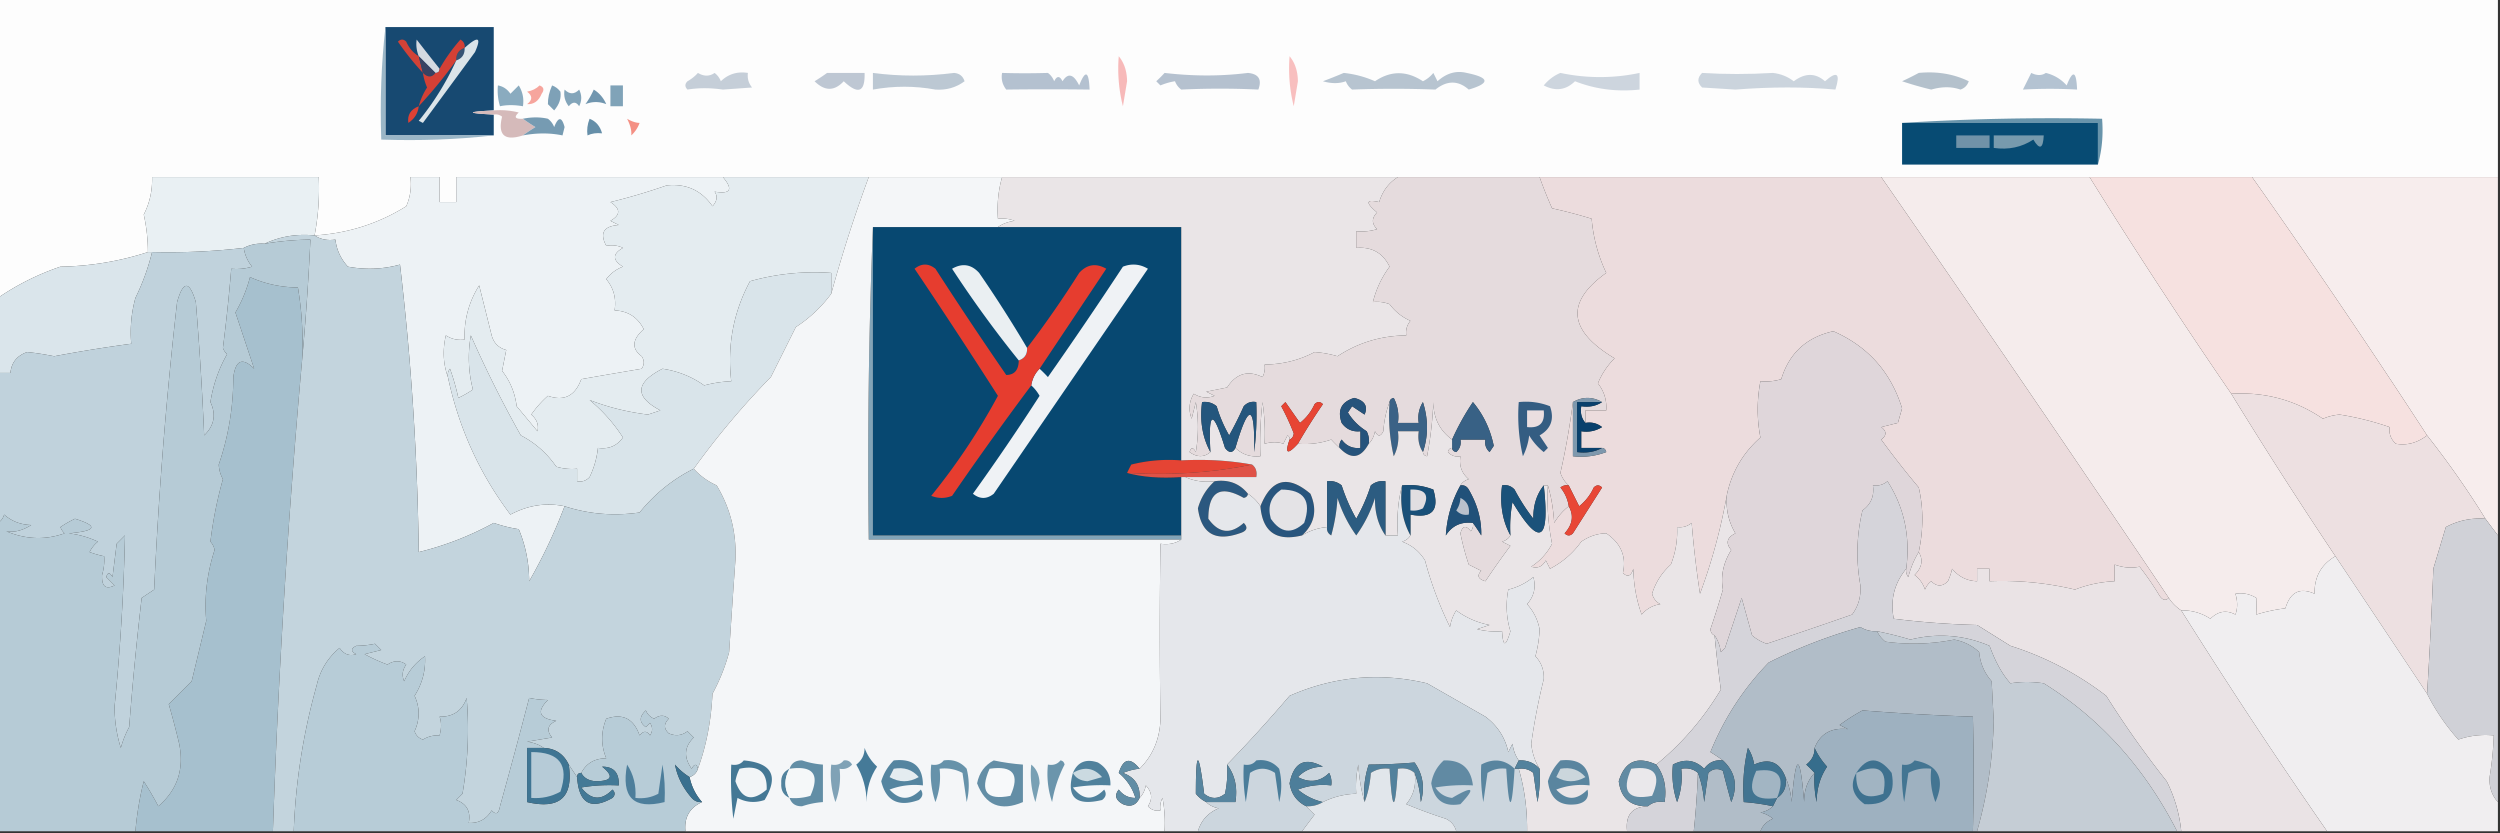 <svg xmlns="http://www.w3.org/2000/svg" width="600" height="200" style="shape-rendering:geometricPrecision;text-rendering:geometricPrecision;image-rendering:optimizeQuality;fill-rule:evenodd;clip-rule:evenodd"><rect width="100%" height="100%" fill="#333333" stroke="none"/><path style="opacity:1" fill="#fdfdfd" d="M-.5-.5h600v43h-490v6h-4v-6h-7a13.117 13.117 0 0 1-1 7c-6.703 4.178-14.036 6.512-22 7a59.571 59.571 0 0 0 1-14h-40c.09 3.225-.577 6.225-2 9a41.562 41.562 0 0 1 1 9 71.509 71.509 0 0 1-21 3.5c-5.407 1.847-10.407 4.347-15 7.5v-72z"/><path style="opacity:1" fill="#174971" d="M92.5 6.5h26v20c-6.667.333-6.667.667 0 1v5h-26v-26z"/><path style="opacity:1" fill="#d24237" d="m100.5 13.5 1 4a68.884 68.884 0 0 1-6-7.5c.667-.667 1.333-.667 2 0 .663 1.518 1.663 2.685 3 3.5z"/><path style="opacity:1" fill="#d4dae1" d="M105.5 16.5c0 .667-.333 1-1 1l-4-4c-.528-1.347-.695-2.68-.5-4a481.653 481.653 0 0 0 5.5 7z"/><path style="opacity:1" fill="#365374" d="M111.5 11.5c.073 1.527-.594 2.527-2 3-.073-1.527.594-2.527 2-3z"/><path style="opacity:1" fill="#f7b9b9" d="M268.5 13.5c1.294 1.548 1.961 3.548 2 6l-1 6a36.877 36.877 0 0 1-1-12z"/><path style="opacity:1" fill="#f8bfbf" d="M309.5 13.5c1.294 1.548 1.961 3.548 2 6l-1 6a36.877 36.877 0 0 1-1-12z"/><path style="opacity:1" fill="#384262" d="m100.5 13.5 4 4c-.848 1.125-1.848 1.125-3 0l-1-4z"/><path style="opacity:1" fill="#cdd5de" d="M374.5 17.5a45.626 45.626 0 0 0 19 0v4c-5.475.58-10.642-.086-15.5-2-2.179 2.137-4.679 2.47-7.5 1 1.124-1.36 2.458-2.36 4-3z"/><path style="opacity:1" fill="#bcc8d3" d="M209.5 17.5c6.39.85 12.89.85 19.5 0 1.28.113 2.113.78 2.5 2-2.035 1.513-4.369 2.18-7 2-4.969-.91-9.969-.91-15 0v-4z"/><path style="opacity:1" fill="#b4c3d2" d="M487.5 17.5c1.347.671 2.514.671 3.5 0 1.996.496 3.663 1.496 5 3 1.494-3.804 2.328-3.47 2.5 1a114.999 114.999 0 0 0-13 0l2-4z"/><path style="opacity:1" fill="#bec7d3" d="M198.5 17.5h9c.143 4.617-1.524 5.284-5 2-2.237 2.413-4.57 2.413-7 0a44.093 44.093 0 0 0 3-2z"/><path style="opacity:1" fill="#b5c1cf" d="M279.5 17.5c6.895.813 13.562.813 20 0 2.582.247 3.415 1.58 2.5 4-6.084-.3-12.251-.3-18.5 0a4.458 4.458 0 0 1-1.5-2c-1.117.165-2.284.498-3.5 1l-1-1a30.968 30.968 0 0 0 2-2z"/><path style="opacity:1" fill="#b7c4d0" d="M322.5 17.5a24.96 24.96 0 0 1 7.5 2c3.769-2.569 7.602-2.569 11.5 0a7.248 7.248 0 0 0 2.5-2l1 2c2.168-1.954 4.502-2.621 7-2 5.529 1.132 5.696 2.465.5 4-2.534-2.23-5.201-2.23-8 0a261.108 261.108 0 0 0-20 0 4.458 4.458 0 0 1-1.5-2c-1.626.597-3.459.597-5.5 0 1.791-.67 3.458-1.337 5-2z"/><path style="opacity:1" fill="#b4c1cc" d="M460.5 17.5c4.373-.421 8.373.246 12 2-.333 1-1 1.667-2 2-2.1-.739-4.433-.739-7 0a81.732 81.732 0 0 1-7-2 70.915 70.915 0 0 0 4-2z"/><path style="opacity:1" fill="#d44035" d="M111.5 11.5c-1.406.473-2.073 1.473-2 3a111.839 111.839 0 0 1-9 11 15.424 15.424 0 0 1 2-4.5 14.102 14.102 0 0 1-1-3.5c1.152 1.125 2.152 1.125 3 0 .667 0 1-.333 1-1a42.231 42.231 0 0 1 5-7c.798.457 1.131 1.124 1 2z"/><path style="opacity:1" fill="#c5ced8" d="M167.5 17.5c1.44.863 2.774.863 4 0a4.458 4.458 0 0 1 1.5 2c1.789-1.729 3.956-2.396 6.5-2-.17 1.322.163 2.489 1 3.5l-7 .5c-3.04-.435-5.873-.435-8.5 0-.667-.667-.667-1.333 0-2 .995-.566 1.828-1.233 2.5-2z"/><path style="opacity:1" fill="#b4c1d0" d="M240.5 17.5c3.611.11 7.278.11 11 0a4.458 4.458 0 0 1 1.5 2c.667-1.333 1.333-1.333 2 0 1.32-2.083 2.654-1.75 4 1 1.494-3.804 2.328-3.47 2.5 1a761.762 761.762 0 0 0-20 0c-.929-1.189-1.262-2.522-1-4z"/><path style="opacity:1" fill="#cbd4dd" d="M408.5 17.5c5.463.348 11.129.348 17 0 1.884.216 3.551.883 5 2 2.716-2.025 5.216-2.025 7.5 0 2.91-2.567 3.744-1.9 2.5 2-7.321-.675-15.321-.675-24 0l-8-.5c-1.184-1.145-1.184-2.312 0-3.5z"/><path style="opacity:1" fill="#f6a59d" d="M129.5 20.5c1.025.397 1.192 1.063.5 2-.72 1.755-1.887 2.588-3.5 2.5 1.333-1 1.333-2 0-3 1.237-.232 2.237-.732 3-1.5z"/><path style="opacity:1" fill="#dbe4e9" d="M109.5 14.5c1.406-.473 2.073-1.473 2-3 3.279-2.947 4.112-2.614 2.5 1a5764.772 5764.772 0 0 1-12.5 17l-1-.5a65.702 65.702 0 0 0 9-14.5z"/><path style="opacity:1" fill="#7196af" d="M142.5 21.5c1.337.815 2.337 1.982 3 3.5-1.667-.667-3.333-.667-5 0a18.476 18.476 0 0 0 2-3.5z"/><path style="opacity:1" fill="#8aabbf" d="M119.5 20.5c1.235.221 2.235.888 3 2l2-2c.952 1.545 1.285 3.212 1 5-2.041-.354-3.874-.354-5.5 0a12.93 12.93 0 0 1-.5-5z"/><path style="opacity:1" fill="#83a5ba" d="M135.5 21.5c1.188 1.184 2.355 1.184 3.5 0 .667 1.333.667 2.667 0 4-.741-1.14-1.575-1.14-2.5 0-.929-1.189-1.262-2.522-1-4z"/><path style="opacity:1" fill="#7ea1b7" d="M132.5 20.5c.789.283 1.456.783 2 1.5.241 1.563-.259 3.063-1.5 4.5l-1.5-1.5c-.03-1.43.303-2.93 1-4.5z"/><path style="opacity:1" fill="#80a3b8" d="M146.5 20.5h3v5h-3v-5z"/><path style="opacity:1" fill="#de4134" d="M100.5 25.5c-.185 1.696-1.019 3.03-2.5 4-.28-1.912.554-3.246 2.5-4z"/><path style="opacity:1" fill="#6894ab" d="M456.5 29.5a576.585 576.585 0 0 1 48-1c.315 3.871-.018 7.538-1 11v-10h-47z"/><path style="opacity:1" fill="#d5baba" d="M118.5 26.5a18.437 18.437 0 0 1 6 .5c-1.212 1.107-.879 1.607 1 1.5a44.093 44.093 0 0 0 3 2 44.093 44.093 0 0 0-3 2c-4.413 1.418-6.08-.082-5-4.5a2.427 2.427 0 0 0-2-.5c-6.667-.333-6.667-.667 0-1z"/><path style="opacity:1" fill="#668fa9" d="M141.5 28.5c1.526.605 2.526 1.771 3 3.5-1.325-.148-2.492.018-3.5.5-.195-1.32-.028-2.653.5-4z"/><path style="opacity:1" fill="#f49084" d="M150.5 28.5c1.106.65 2.106.983 3 1a7.292 7.292 0 0 1-2 3c.124-1.11-.209-2.444-1-4z"/><path style="opacity:1" fill="#074b73" d="M456.5 29.5h47v10h-47v-10z"/><path style="opacity:1" fill="#769bb2" d="M125.5 32.5a44.093 44.093 0 0 1 3-2 44.093 44.093 0 0 1-3-2c2.12-.43 4.12-.43 6 0a4.458 4.458 0 0 1 1.5 2c.998-2.528 1.831-2.528 2.5 0l-.5 2c-2.976-.624-6.143-.624-9.5 0z"/><path style="opacity:1" fill="#9ab6c7" d="M92.5 6.5v26h26c-8.818.993-17.818 1.327-27 1-.327-9.182.007-18.182 1-27z"/><path style="opacity:1" fill="#779aad" d="M478.5 32.5h12c-.151 3.218-.984 3.551-2.5 1-2.804 1.844-5.97 2.511-9.5 2v-3z"/><path style="opacity:1" fill="#7092a8" d="M469.5 32.5h8v3h-8v-3z"/><path style="opacity:1" fill="#e9f0f3" d="M75.5 56.5c-4.317-.417-8.317.25-12 2-1.791-.134-3.458.2-5 1a156.394 156.394 0 0 1-22 1h-1a41.562 41.562 0 0 0-1-9c1.423-2.775 2.09-5.775 2-9h40a59.571 59.571 0 0 1-1 14z"/><path style="opacity:1" fill="#e5dbdd" d="M335.5 42.5h34a104.467 104.467 0 0 0 3 7.5c3.234.711 6.401 1.545 9.5 2.5a37.651 37.651 0 0 0 3.5 13c-9.811 7.017-9.144 13.85 2 20.5a18.084 18.084 0 0 0-4 6c1.503 1.921 2.169 4.088 2 6.5h-5v3c-.934-1.068-1.268-2.401-1-4 1.915.284 3.581-.049 5-1-2.333-1.333-4.667-1.333-7 0a178.05 178.05 0 0 1-3 17c.442 1.239 1.109 2.239 2 3a2.428 2.428 0 0 0-2 .5 9.175 9.175 0 0 1 2 4.5c-1.385 1.074-2.551 2.407-3.5 4-.181-3.195-.681-6.195-1.5-9h-1c-1.72 2.158-2.553 4.825-2.5 8a48.493 48.493 0 0 1-4.5-7c-.825-.886-1.825-1.219-3-1-.589 4.471.077 8.471 2 12-.418.722-1.084 1.222-2 1.5l2 1a182.103 182.103 0 0 0-6 8.5c-1.771-.535-2.104-1.369-1-2.5l-3-1.5a61.04 61.04 0 0 1-2-7.5c.51-1.826 1.344-1.993 2.5-.5a2.428 2.428 0 0 0 .5-2 44.093 44.093 0 0 1 2 3c.094-3.755-.906-7.422-3-11-.457-.798-1.124-1.131-2-1 .418-.722 1.084-1.222 2-1.5-1.692-1.401-2.359-3.234-2-5.5-1.175.219-2.175-.114-3-1 .124-.607.457-.94 1-1 .06.543.393.876 1 1 .886-.825 1.219-1.825 1-3h6c-.219 1.175.114 2.175 1 3l1-1.5c-.821-3.995-2.488-7.495-5-10.5a59.567 59.567 0 0 0-5 9c-2.978-2.175-4.478-5.175-4.5-9a86.578 86.578 0 0 1-1.5 13c-.607-.124-.94-.457-1-1 1.309-3.851 1.309-7.851 0-12-.952 1.545-1.285 3.212-1 5h-5a9.86 9.86 0 0 0-1-6c-.607.124-.94.457-1 1-.814 2.131-1.314 4.464-1.5 7-.667 1.333-1.333 1.333-2 0-.232 1.237-.732 2.237-1.5 3a4.934 4.934 0 0 0-.5-3c-1.896-1.18-3.396-2.68-4.5-4.5l1-1.5 3 2c.859-2.04.026-3.373-2.5-4-3.072.947-4.072 2.947-3 6 1.11 1.537 2.61 2.203 4.5 2v4c-1.89.203-3.39-.463-4.5-2a2.428 2.428 0 0 0-.5 2 31.147 31.147 0 0 1-2-2 19.372 19.372 0 0 1-8 1 145.01 145.01 0 0 1 6-9.5c-.667-.667-1.333-.667-2 0a12.137 12.137 0 0 1-3.5 4.5l-3.5-5-1 1a57.162 57.162 0 0 1 3 6.5c-.07.765-.403 1.265-1 1.5.065-.438-.101-.772-.5-1l-1 2c-1.299-.466-2.799-.466-4.5 0a50.464 50.464 0 0 0-.5-10 84.902 84.902 0 0 0-.5 13c-2.386.241-4.386-.425-6-2 3.203-10.912 4.703-10.579 4.5 1 .499-3.986.666-7.986.5-12-1.175-.219-2.175.114-3 1a88.464 88.464 0 0 1-3.5 7 32.492 32.492 0 0 1-3-7c-1.011-.837-2.178-1.17-3.5-1-.589 4.471.077 8.471 2 12-1.535 1.288-3.201 1.288-5 0 .346-1.196.846-1.196 1.5 0 .667-4 .667-8 0-12l-1 4c-.808-2.079-.641-4.079.5-6 1.598.985 3.265 1.151 5 .5l-2-1 5-1c2.197-3.376 5.03-4.209 8.5-2.5a4.934 4.934 0 0 0 .5-3c4.378-.065 8.378-1.065 12-3 1.875.13 3.708.463 5.5 1 4.964-3.264 10.464-4.93 16.5-5-.17-1.322.163-2.489 1-3.5a12.475 12.475 0 0 1-5-4 8.435 8.435 0 0 0-4-.5 23.826 23.826 0 0 1 4-8.5c-1.606-3.305-4.273-4.805-8-4.5v-4c1.699.16 3.366-.007 5-.5-1.333-1.333-1.333-2.667 0-4-2.865-2.403-2.699-3.236.5-2.5.804-2.646 2.304-4.646 4.5-6z"/><path style="opacity:1" fill="#f5ecec" d="M451.5 42.5h50a1395.06 1395.06 0 0 0 34 52 1185.256 1185.256 0 0 0 25 39c-3.417 1.965-5.083 4.965-5 9-3.517-1.576-5.85-.409-7 3.5a38.852 38.852 0 0 0-7 1.5 39.24 39.24 0 0 0 0-4c-1.545-.952-3.212-1.285-5-1 .552 1.831.552 3.497 0 5-2.151-1.159-4.151-.826-6 1-2.146-1.394-4.479-2.06-7-2a10.165 10.165 0 0 1-3-3 8263.733 8263.733 0 0 0-69-101z"/><path style="opacity:1" fill="#f7eded" d="M540.5 42.5h59v86a308.607 308.607 0 0 1-3-4 214.342 214.342 0 0 0-14-20 1959.204 1959.204 0 0 0-42-62z"/><path style="opacity:1" fill="#edf2f5" d="M173.5 42.5c2.515 2.985 1.848 4.152-2 3.5.78 1.073.613 2.24-.5 3.5-2.64-3.819-6.307-5.485-11-5-4.643 1.614-9.143 2.947-13.5 4 2.473 1.598 2.473 3.098 0 4.5l2 1c-3.63.271-4.63 1.938-3 5 1.451-.263 2.784-.096 4 .5-2.544 1.437-2.544 2.937 0 4.5a8.908 8.908 0 0 0-4 3c1.778 2.135 2.445 4.635 2 7.5 3.202.13 5.535 1.63 7 4.5-2.812 2.496-2.979 4.663-.5 6.5.667 1 .667 2 0 3a2456.65 2456.65 0 0 0-14.5 2.5c-1.465 4.031-4.132 5.365-8 4a25.534 25.534 0 0 0-4 4.5c1.333 1.12 1.833 2.453 1.5 4l-5-6c-.396-3.196-1.562-6.03-3.5-8.5l1-5c-1.833-.5-3-1.667-3.5-3.5l-3-12c-2.495 3.984-3.662 8.318-3.5 13-1.644.213-3.144-.12-4.5-1-.808 3.527-.641 6.86.5 10 2.611 12.214 7.611 23.214 15 33 4.245-2.256 8.578-2.923 13-2a124.773 124.773 0 0 1-8.5 18c-.017-4.393-.85-8.56-2.5-12.5a32.444 32.444 0 0 1-6-1.5 74.182 74.182 0 0 1-18 7c-.3-23.13-1.8-46.13-4.5-69-4.079 1.13-8.245 1.296-12.5.5-1.719-1.87-2.719-4.037-3-6.5-1.915.285-3.581-.049-5-1 7.964-.488 15.297-2.822 22-7a13.117 13.117 0 0 0 1-7h7v6h4v-6h64z"/><path style="opacity:1" fill="#074871" d="M209.5 54.5h74v56a36.875 36.875 0 0 0-12 1c-.363.683-.696 1.35-1 2 3.56 1.001 7.893 1.334 13 1v14h-74v-74z"/><path style="opacity:1" fill="#ecdcdd" d="M369.5 42.5h82a8263.733 8263.733 0 0 1 69 101c-.829.832-1.662.499-2.5-1a69.2 69.2 0 0 0-4.5-6.5c-1.887.423-3.887.256-6-.5v4a29.571 29.571 0 0 0-9.5 2 75.059 75.059 0 0 0-20.5-2v-3h-3v3c-2.429-.085-4.429-1.085-6-3-.169.897-.502 1.897-1 3-1.333 1.333-2.667 1.333-4 0a4.457 4.457 0 0 0-1.5 2 6.978 6.978 0 0 0-2.5-3.5c1.791-1.79 2.125-3.623 1-5.5 1.152-5.398 1.152-10.565 0-15.5a208.836 208.836 0 0 1-9-11.5c1.333-1 1.333-2 0-3l4-1 1-3.5c-2.692-8.691-8.192-14.858-16.5-18.5-6.436 1.439-10.603 5.272-12.5 11.5-1.634.493-3.301.66-5 .5-.867 4.567-.867 9.067 0 13.5-4.112 3.619-6.779 8.119-8 13.5a136.217 136.217 0 0 1-6.5 24 245.6 245.6 0 0 1-2-17c-1.011.837-2.178 1.17-3.5 1a21.341 21.341 0 0 1-1.5 9c-2.139 1.911-3.639 4.245-4.5 7 .318 1.147.984 1.981 2 2.5-1.829.273-3.329 1.107-4.5 2.5-1.254-3.476-1.921-7.142-2-11-.535 1.771-1.369 2.104-2.5 1 .875-3.924-.459-7.091-4-9.5-2.098.032-4.098.699-6 2-1.952 2.737-4.452 4.904-7.5 6.5l-1-2c-.837 1.507-2.004 2.007-3.5 1.5a14.488 14.488 0 0 0 5-5.5 53.775 53.775 0 0 1-1-14c.819 2.805 1.319 5.805 1.5 9 .949-1.593 2.115-2.926 3.5-4 1.251 2.225.918 4.391-1 6.5.667.667 1.333.667 2 0l7-11c-.667-.667-1.333-.667-2 0a12.14 12.14 0 0 1-3.5 4.5l-2.5-5c-.891-.761-1.558-1.761-2-3a178.05 178.05 0 0 0 3-17v13c2.747.313 5.414-.02 8-1-.124-.607-.457-.94-1-1h-5v-4c1.788.285 3.455-.048 5-1-1.189-.929-2.522-1.262-4-1v-3h5c.169-2.412-.497-4.579-2-6.5a18.084 18.084 0 0 1 4-6c-11.144-6.65-11.811-13.483-2-20.5a37.651 37.651 0 0 1-3.5-13 119.084 119.084 0 0 0-9.5-2.5 104.467 104.467 0 0 1-3-7.5z"/><path style="opacity:1" fill="#f6e1e0" d="M501.5 42.5h39a1959.204 1959.204 0 0 1 42 62c-2.379 1.81-4.879 2.477-7.5 2-1.188-1.063-1.688-2.397-1.5-4a69.995 69.995 0 0 0-12-3c-1.394.12-2.728.454-4 1-6.551-4.472-13.885-6.472-22-6a1395.06 1395.06 0 0 1-34-52z"/><path style="opacity:1" fill="#eff2f5" d="M247.5 92.5c.233-1.562.9-2.895 2-4a31.12 31.12 0 0 1 2 2 1060.465 1060.465 0 0 0 18-26.5c2.079-.808 4.079-.641 6 .5l-37 54c-1.667 1.333-3.333 1.333-5 0a564.425 564.425 0 0 0 16-23.5c-.566-.995-1.233-1.828-2-2.5z"/><path style="opacity:1" fill="#e63d2f" d="M244.5 86.5c1.406-.473 2.073-1.473 2-3a249.203 249.203 0 0 0 12.5-18c1.884-2.076 4.051-2.41 6.5-1a19454.033 19454.033 0 0 1-16 24c-1.1 1.105-1.767 2.438-2 4a817.433 817.433 0 0 0-19 26.5c-1.667.667-3.333.667-5 0a154.198 154.198 0 0 0 16-24 1509.463 1509.463 0 0 0-20-30.5c1.667-1.333 3.333-1.333 5 0a1037.591 1037.591 0 0 0 17 25.5c1.978-.033 2.978-1.2 3-3.5z"/><path style="opacity:1" fill="#eaeff2" d="M246.5 83.5c.073 1.527-.594 2.527-2 3a270.268 270.268 0 0 1-16-22c2.449-1.41 4.616-1.076 6.5 1a303.035 303.035 0 0 1 11.5 18z"/><path style="opacity:1" fill="#dae5eb" d="M35.5 60.5h1a54.44 54.44 0 0 1-4 11 31.121 31.121 0 0 0-1 11 356.008 356.008 0 0 0-18.5 3c-2.422-.486-4.589-.819-6.5-1-2.43.86-3.764 2.527-4 5h-3v-18c4.593-3.153 9.593-5.653 15-7.5a71.509 71.509 0 0 0 21-3.5z"/><path style="opacity:1" fill="#e4ecf0" d="M173.5 42.5h35a341.14 341.14 0 0 0-9 28v-5c-6.67-.457-13.17.21-19.5 2-3.994 7.437-5.494 15.437-4.5 24-2.196.09-4.363.423-6.5 1-2.946-2.098-6.279-3.431-10-4-6.58 3.374-6.746 6.707-.5 10l-3 1c-4.979-.62-9.646-1.787-14-3.5a38.506 38.506 0 0 1 8 9c-1.444 2.034-3.444 2.868-6 2.5a21.028 21.028 0 0 1-2 7c-.825.886-1.825 1.219-3 1v-3a12.93 12.93 0 0 1-5-.5c-2.214-3.215-5.048-5.715-8.5-7.5a274.611 274.611 0 0 1-12-24c-.772 4.39-.606 8.723.5 13a26.596 26.596 0 0 1-3.5 2 54.642 54.642 0 0 0-2-7 2.429 2.429 0 0 0-.5 2c-1.141-3.14-1.308-6.473-.5-10 1.356.88 2.856 1.213 4.5 1-.162-4.682 1.005-9.016 3.5-13l3 12c.5 1.833 1.667 3 3.5 3.5l-1 5c1.938 2.47 3.104 5.304 3.5 8.5l5 6c.333-1.547-.167-2.88-1.5-4a25.534 25.534 0 0 1 4-4.5c3.868 1.365 6.535.031 8-4a2456.65 2456.65 0 0 1 14.5-2.5c.667-1 .667-2 0-3-2.479-1.837-2.312-4.004.5-6.5-1.465-2.87-3.798-4.37-7-4.5.445-2.865-.222-5.365-2-7.5a8.908 8.908 0 0 1 4-3c-2.544-1.563-2.544-3.063 0-4.5-1.216-.596-2.549-.763-4-.5-1.63-3.062-.63-4.729 3-5l-2-1c2.473-1.402 2.473-2.902 0-4.5 4.357-1.053 8.857-2.386 13.5-4 4.693-.485 8.36 1.181 11 5 1.113-1.26 1.28-2.427.5-3.5 3.848.652 4.515-.515 2-3.5z"/><path style="opacity:1" fill="#a6c0ce" d="M72.5 86.5a2041.055 2041.055 0 0 0-7 113h-33a74.75 74.75 0 0 1 2-12 76.685 76.685 0 0 1 3.5 6c4.571-3.923 6.238-8.923 5-15a198.946 198.946 0 0 0-2.5-9.5l5.5-5.5c1.181-4.867 2.348-9.701 3.5-14.5-.5-5.673.166-11.34 2-17a3.942 3.942 0 0 0-1-2 97.918 97.918 0 0 1 3-15 7.93 7.93 0 0 1-1-3.5c2.317-6.729 3.484-13.729 3.5-21 .55-4.117 2.216-4.784 5-2L56.5 75a33.648 33.648 0 0 0 3.5-8.5c3.603 1.628 7.437 2.462 11.5 2.5a79.54 79.54 0 0 1 1 17.5z"/><path style="opacity:1" fill="#d9e4ea" d="M199.5 70.5a32.424 32.424 0 0 1-8.5 8 3164.203 3164.203 0 0 1-6 12 191.676 191.676 0 0 0-18.5 22c-5.018 2.504-9.351 6.004-13 10.5-6.159.898-12.159.398-18-1.5-4.422-.923-8.755-.256-13 2-7.389-9.786-12.389-20.786-15-33a2.429 2.429 0 0 1 .5-2 54.642 54.642 0 0 1 2 7 26.596 26.596 0 0 0 3.5-2c-1.106-4.277-1.272-8.61-.5-13a274.611 274.611 0 0 0 12 24c3.452 1.785 6.286 4.285 8.5 7.5a12.93 12.93 0 0 0 5 .5v3c1.175.219 2.175-.114 3-1a21.028 21.028 0 0 0 2-7c2.556.368 4.556-.466 6-2.5a38.506 38.506 0 0 0-8-9c4.354 1.713 9.021 2.88 14 3.5l3-1c-6.246-3.293-6.08-6.626.5-10 3.721.569 7.054 1.902 10 4a29.513 29.513 0 0 1 6.5-1c-.994-8.563.506-16.563 4.5-24 6.33-1.79 12.83-2.457 19.5-2v5z"/><path style="opacity:1" fill="#7e98ad" d="M384.5 96.5h-6v12c2.235.295 4.235-.039 6-1 .543.06.876.393 1 1a16.873 16.873 0 0 1-8 1v-13c2.333-1.333 4.667-1.333 7 0z"/><path style="opacity:1" fill="#ede0e1" d="M535.5 94.5c8.115-.472 15.449 1.528 22 6a12.898 12.898 0 0 1 4-1 69.995 69.995 0 0 1 12 3c-.188 1.603.312 2.937 1.5 4 2.621.477 5.121-.19 7.5-2a214.342 214.342 0 0 1 14 20c-3.383-.243-6.549.424-9.5 2l-3 10c-.37 10.013-.87 20.013-1.5 30-7.3-10.977-14.633-21.977-22-33a1185.256 1185.256 0 0 1-25-39z"/><path style="opacity:1" fill="#c3d4dd" d="M75.5 56.5c1.419.951 3.085 1.285 5 1 .281 2.463 1.281 4.63 3 6.5 4.255.796 8.421.63 12.5-.5 2.7 22.87 4.2 45.87 4.5 69a74.182 74.182 0 0 0 18-7 32.444 32.444 0 0 0 6 1.5c1.65 3.94 2.483 8.107 2.5 12.5a124.773 124.773 0 0 0 8.5-18c5.841 1.898 11.841 2.398 18 1.5 3.649-4.496 7.982-7.996 13-10.5 1.5 1.679 3.333 3.012 5.5 4 3.307 5.476 4.807 11.476 4.5 18a3675.188 3675.188 0 0 0-1.5 22 45.892 45.892 0 0 1-4 10c-.327 6.561-1.494 12.561-3.5 18-.31-1.238-.81-1.238-1.5 0-1.953-2.757-1.787-5.257.5-7.5l-1.5-1.5c-1.388 1.054-2.888 1.22-4.5.5-1.211-1.113-1.211-2.28 0-3.5-1.033-.952-2.2-.952-3.5 0-.945-.405-1.612-1.072-2-2-1.615 1.511-1.615 2.844 0 4l1-1c.667 1 .667 2 0 3-.741-1.141-1.575-1.141-2.5 0-1.407-4.037-4.074-5.371-8-4-1.299 3.199-1.299 6.365 0 9.5-2.764.006-4.764 1.172-6 3.5-.667 0-1 .333-1 1l-2-3c-1.208-2.544-3.208-3.878-6-4-1.109-.79-2.442-1.29-4-1.5l6-1c-1.425-1.714-1.092-3.047 1-4-4.117-.549-4.784-2.216-2-5-1.68-.034-3.18-.201-4.5-.5-2.24 8.623-4.573 17.29-7 26-.317 1.801-.984 2.134-2 1-1.264 2.107-3.097 3.107-5.5 3 .535-2.738-.465-4.572-3-5.5l1.5-1.5a90.858 90.858 0 0 0 1-23c-1.066 3.063-3.233 4.563-6.5 4.5.466 1.299.466 2.799 0 4.5a6.846 6.846 0 0 0-4 1c-1-.333-1.667-1-2-2 1.295-2.866 1.295-5.699 0-8.5 1.859-2.938 2.692-6.105 2.5-9.5-2.247 1.502-3.914 3.502-5 6-.595-1.399-.428-2.732.5-4-1.422-1.047-2.922-1.047-4.5 0a40.79 40.79 0 0 1-5.5-2.5l4-1-1.5-1.5c-1.32.299-2.82.466-4.5.5-1.333.667-1.333 1.333 0 2-1.635.54-2.968.04-4-1.5-2.847 2.367-4.68 5.367-5.5 9a149.34 149.34 0 0 0-5.5 35h-5c1.29-37.743 3.623-75.41 7-113a643.162 643.162 0 0 0 2-29 72.046 72.046 0 0 0-11 1c3.683-1.75 7.683-2.417 12-2z"/><path style="opacity:1" fill="#3b6286" d="M341.5 108.5c-.951-1.419-1.284-3.085-1-5h-5a9.86 9.86 0 0 1-1 6 43.117 43.117 0 0 1-1-13c.06-.543.393-.876 1-1a9.86 9.86 0 0 1 1 6h5c-.285-1.788.048-3.455 1-5 1.309 4.149 1.309 8.149 0 12z"/><path style="opacity:1" fill="#345d82" d="M364.5 96.5c2.619-.268 5.119.065 7.5 1 1.09 3.079.257 5.412-2.5 7l2 3-1 1a14.84 14.84 0 0 1-3.5-4 14.72 14.72 0 0 1-1.5 5 43.117 43.117 0 0 1-1-13z"/><path style="opacity:1" fill="#eadee0" d="M366.5 98.5h4c.333 3-1 4.333-4 4v-4z"/><path style="opacity:1" fill="#c0d2dc" d="M58.5 59.5a9.173 9.173 0 0 0 2 4.5c-1.634.493-3.3.66-5 .5a423.997 423.997 0 0 1-2 19c.21.586.543 1.086 1 1.5-2.014 3.536-3.347 7.369-4 11.5 1.42 2.995.92 5.662-1.5 8a799.989 799.989 0 0 0-2-32c-1.523-5.18-3.023-5.18-4.5 0a1032.842 1032.842 0 0 0-5.5 69l-3 2a789.77 789.77 0 0 0-3 31 22.956 22.956 0 0 0-2 5 32.596 32.596 0 0 1-1.5-10 520.292 520.292 0 0 0 2.5-41l-2 2-1 8c-.654-1.196-1.154-1.196-1.5 0l2 2c-2.124 1.071-3.124.237-3-2.5.45-1.55.617-3.05.5-4.5a23.567 23.567 0 0 1-3.5-1 7.248 7.248 0 0 1 2-2.5 22.507 22.507 0 0 0-7-2c6.67-.57 7.17-1.737 1.5-3.5a26.598 26.598 0 0 0-3.5 2c.21.586.543 1.086 1 1.5-4.62 1.648-9.286 1.481-14-.5 1.882.345 3.882-.155 6-1.5-2.547-.067-4.714-.901-6.5-2.5-.278.916-.778 1.582-1.5 2v-36h3c.236-2.473 1.57-4.14 4-5 1.911.181 4.078.514 6.5 1a356.008 356.008 0 0 1 18.5-3 31.121 31.121 0 0 1 1-11 54.44 54.44 0 0 0 4-11c7.368.183 14.702-.15 22-1z"/><path style="opacity:1" fill="#26537b" d="M328.5 106.5c-1.931 3.538-4.264 3.871-7 1a2.428 2.428 0 0 1 .5-2c1.11 1.537 2.61 2.203 4.5 2v-4c-1.89.203-3.39-.463-4.5-2-1.072-3.053-.072-5.053 3-6 2.526.627 3.359 1.96 2.5 4l-3-2-1 1.5c1.104 1.82 2.604 3.32 4.5 4.5.483.948.649 1.948.5 3z"/><path style="opacity:1" fill="#386185" d="M348.5 107.5v-2a59.567 59.567 0 0 1 5-9c2.512 3.005 4.179 6.505 5 10.5l-1 1.5c-.886-.825-1.219-1.825-1-3h-6c.219 1.175-.114 2.175-1 3-.607-.124-.94-.457-1-1z"/><path style="opacity:1" fill="#09406c" d="M384.5 96.5c-1.419.951-3.085 1.284-5 1-.268 1.599.066 2.932 1 4 1.478-.262 2.811.071 4 1-1.545.952-3.212 1.285-5 1v4h5c-1.765.961-3.765 1.295-6 1v-12h6z"/><path style="opacity:1" fill="#e54434" d="M283.5 110.5c5.858-.322 11.525.011 17 1-9.611 1.974-19.611 2.641-30 2 .304-.65.637-1.317 1-2a36.875 36.875 0 0 1 12-1z"/><path style="opacity:1" fill="#df5247" d="M300.5 111.5c.904.709 1.237 1.709 1 3h-18c-5.107.334-9.44.001-13-1 10.389.641 20.389-.026 30-2z"/><path style="opacity:1" fill="#28557d" d="M312.5 128.5c-6.143 1.51-9.476-.823-10-7 2.619-6.59 6.619-7.59 12-3 1.69 3.869 1.024 7.202-2 10z"/><path style="opacity:1" fill="#e84736" d="m376.5 116.5 2.5 5a12.14 12.14 0 0 0 3.5-4.5c.667-.667 1.333-.667 2 0l-7 11c-.667.667-1.333.667-2 0 1.918-2.109 2.251-4.275 1-6.5a9.175 9.175 0 0 0-2-4.5 2.428 2.428 0 0 1 2-.5z"/><path style="opacity:1" fill="#2b587f" d="M291.5 115.5c3.331-.482 5.997.518 8 3-.06.543-.393.876-1 1-5.651-3.187-8.484-1.52-8.5 5 2.496 3.502 5.329 3.835 8.5 1 1.104 1.131.771 1.965-1 2.5-5.852 2.04-9.185.04-10-6 .705-2.542 2.039-4.708 4-6.5z"/><path style="opacity:1" fill="#eae5e7" d="M240.5 42.5h95c-2.196 1.354-3.696 3.354-4.5 6-3.199-.736-3.365.097-.5 2.5-1.333 1.333-1.333 2.667 0 4-1.634.493-3.301.66-5 .5v4c3.727-.305 6.394 1.195 8 4.5a23.826 23.826 0 0 0-4 8.5 8.435 8.435 0 0 1 4 .5 12.475 12.475 0 0 0 5 4c-.837 1.011-1.17 2.178-1 3.5-6.036.07-11.536 1.736-16.5 5a25.173 25.173 0 0 0-5.5-1c-3.622 1.935-7.622 2.935-12 3a4.934 4.934 0 0 1-.5 3c-3.47-1.709-6.303-.876-8.5 2.5l-5 1 2 1c-1.735.651-3.402.485-5-.5-1.141 1.921-1.308 3.921-.5 6l1-4c.667 4 .667 8 0 12-.654-1.196-1.154-1.196-1.5 0 1.799 1.288 3.465 1.288 5 0-.562-10.064.605-10.397 3.5-1 .977 1.274 1.811 1.274 2.5 0 1.614 1.575 3.614 2.241 6 2a84.902 84.902 0 0 1 .5-13c.498 3.317.665 6.65.5 10 1.701-.466 3.201-.466 4.5 0l1-2c.399.228.565.562.5 1-1.19 3.406-.523 3.739 2 1a19.372 19.372 0 0 0 8-1 31.147 31.147 0 0 0 2 2c2.736 2.871 5.069 2.538 7-1 .768-.763 1.268-1.763 1.5-3 .667 1.333 1.333 1.333 2 0 .186-2.536.686-4.869 1.5-7a43.117 43.117 0 0 0 1 13 9.86 9.86 0 0 0 1-6h5c-.284 1.915.049 3.581 1 5 .06.543.393.876 1 1a86.578 86.578 0 0 0 1.5-13c.022 3.825 1.522 6.825 4.5 9v2c-.543.06-.876.393-1 1 .825.886 1.825 1.219 3 1-.359 2.266.308 4.099 2 5.5-.916.278-1.582.778-2 1.5-2.073 3.72-3.239 7.72-3.5 12 1.508-2.338 3.675-3.338 6.5-3a2.428 2.428 0 0 1-.5 2c-1.156-1.493-1.99-1.326-2.5.5a61.04 61.04 0 0 0 2 7.5l3 1.5c-1.104 1.131-.771 1.965 1 2.5a182.103 182.103 0 0 1 6-8.5l-2-1c.916-.278 1.582-.778 2-1.5a32.462 32.462 0 0 1 .5-8c6.514 10.908 9.014 9.574 7.5-4h1c-.277 4.733.057 9.4 1 14a14.488 14.488 0 0 1-5 5.5c1.496.507 2.663.007 3.5-1.5l1 2c3.048-1.596 5.548-3.763 7.5-6.5 1.902-1.301 3.902-1.968 6-2 3.541 2.409 4.875 5.576 4 9.5 1.131 1.104 1.965.771 2.5-1 .079 3.858.746 7.524 2 11 1.171-1.393 2.671-2.227 4.5-2.5-1.016-.519-1.682-1.353-2-2.5.861-2.755 2.361-5.089 4.5-7a21.341 21.341 0 0 0 1.5-9c1.322.17 2.489-.163 3.5-1a245.6 245.6 0 0 0 2 17 136.217 136.217 0 0 0 6.5-24c-.393 3.43.273 6.596 2 9.5-2.064 1.018-2.398 2.351-1 4-1.911 3.059-2.578 6.226-2 9.5a207.711 207.711 0 0 1-3 9.5c.07.765.403 1.265 1 1.5a340.03 340.03 0 0 0 1.5 13c-4.168 6.966-9.335 12.966-15.5 18-4.566-2.112-7.566-.779-9 4 .524 4.097 2.858 6.097 7 6-3.775.116-5.442 2.116-5 6h-24c.06-5.193-.607-10.193-2-15 1.322-.17 2.489.163 3.5 1l1 7c.497-2.646.664-5.313.5-8-1.115-1.807-1.781-3.807-2-6a151.072 151.072 0 0 1 3-15.5c.104-2.145-.563-3.979-2-5.5.601-2.225.934-4.391 1-6.5-.455-2.312-1.455-4.312-3-6 1.687-1.913 2.187-4.08 1.5-6.5a15.096 15.096 0 0 1-6 3 20.435 20.435 0 0 0 .5 10c-1.122 3.815-1.788 3.815-2 0a18.453 18.453 0 0 1-6-.5l3-1c-2.958-.568-5.625-1.735-8-3.5a10.258 10.258 0 0 0-1.5 4 87.517 87.517 0 0 1-6-16c-1.32-2.154-3.153-3.654-5.5-4.5.916-.278 1.582-.778 2-1.5v-5c5.175.993 7.009-1.007 5.5-6-2.381-.935-4.881-1.268-7.5-1-.983 3.798-1.317 7.798-1 12h-3v-13c-1.322-.17-2.489.163-3.5 1a42.805 42.805 0 0 1-3.5 8 42.805 42.805 0 0 1-3.5-8c-1.011-.837-2.178-1.17-3.5-1v11c-2.185.204-4.185.87-6 2 3.024-2.798 3.69-6.131 2-10-5.381-4.59-9.381-3.59-12 3a10.165 10.165 0 0 0-3-3c-2.003-2.482-4.669-3.482-8-3-2.559.302-4.893-.032-7-1h17c.237-1.291-.096-2.291-1-3-5.475-.989-11.142-1.322-17-1v-56h-44c1.109-.79 2.442-1.29 4-1.5a8.435 8.435 0 0 0-4-.5c-.247-3.439.086-6.772 1-10z"/><path style="opacity:1" fill="#2c5c81" d="M332.5 128.5c-1.737-2.508-2.57-5.508-2.5-9a31.49 31.49 0 0 1-4.5 9 31.646 31.646 0 0 1-4.5-9 42.769 42.769 0 0 1-1.5 9c-.798-.457-1.131-1.124-1-2v-11c1.322-.17 2.489.163 3.5 1a42.805 42.805 0 0 0 3.5 8 42.805 42.805 0 0 0 3.5-8c1.011-.837 2.178-1.17 3.5-1v13z"/><path style="opacity:1" fill="#24567d" d="M296.5 107.5c-.689 1.274-1.523 1.274-2.5 0-2.895-9.397-4.062-9.064-3.5 1-1.923-3.529-2.589-7.529-2-12 1.322-.17 2.489.163 3.5 1a32.492 32.492 0 0 0 3 7 88.464 88.464 0 0 0 3.5-7c.825-.886 1.825-1.219 3-1a72.367 72.367 0 0 1-.5 12c.203-11.579-1.297-11.912-4.5-1z"/><path style="opacity:1" fill="#e74534" d="M311.5 106.5c-2.523 2.739-3.19 2.406-2-1 .597-.235.93-.735 1-1.5a57.162 57.162 0 0 0-3-6.5l1-1 3.5 5a12.137 12.137 0 0 0 3.5-4.5c.667-.667 1.333-.667 2 0a145.01 145.01 0 0 0-6 9.5z"/><path style="opacity:1" fill="#215179" d="M350.5 116.5c.876-.131 1.543.202 2 1 2.094 3.578 3.094 7.245 3 11a44.093 44.093 0 0 0-2-3c-2.825-.338-4.992.662-6.5 3 .261-4.28 1.427-8.28 3.5-12z"/><path style="opacity:1" fill="#b9c1cc" d="M350.5 119.5c1.604.787 2.271 2.12 2 4-1.175.219-2.175-.114-3-1a5.576 5.576 0 0 0 1-3z"/><path style="opacity:1" fill="#1b527a" d="M370.5 116.5c1.514 13.574-.986 14.908-7.5 4a32.462 32.462 0 0 0-.5 8c-1.923-3.529-2.589-7.529-2-12 1.175-.219 2.175.114 3 1a48.493 48.493 0 0 0 4.5 7c-.053-3.175.78-5.842 2.5-8z"/><path style="opacity:1" fill="#195079" d="M336.5 116.5c2.619-.268 5.119.065 7.5 1 1.509 4.993-.325 6.993-5.5 6v5c-1.923-3.529-2.589-7.529-2-12z"/><path style="opacity:1" fill="#e1dee1" d="M338.5 117.5c3.661-.15 4.661 1.35 3 4.5a4.934 4.934 0 0 1-3 .5v-5z"/><path style="opacity:1" fill="#d0d1d7" d="M596.5 124.5a308.607 308.607 0 0 0 3 4v64c-1.472-1.617-2.139-3.617-2-6a76.58 76.58 0 0 0 1-10c-2.948-.277-5.781.056-8.5 1a49.781 49.781 0 0 1-7.5-11c.63-9.987 1.13-19.987 1.5-30l3-10c2.951-1.576 6.117-2.243 9.5-2z"/><path style="opacity:1" fill="#81a4b8" d="M209.5 54.5v74h74v1h-75a1406.59 1406.59 0 0 1 1-75z"/><path style="opacity:1" fill="#dfd6da" d="M460.5 132.5c-1.1 1.777-1.934 3.777-2.5 6a2.428 2.428 0 0 1-.5-2c1.007-7.751-.493-14.751-4.5-21-1.011.837-2.178 1.17-3.5 1 .372 2.522-.461 4.522-2.5 6-1.436 5.99-1.602 11.99-.5 18 .179 2.631-.487 4.965-2 7a1463.96 1463.96 0 0 1-20.5 7 11.068 11.068 0 0 1-3.5-2l-2.5-9-4 12-1 1c-.21-1.558-.71-2.891-1.5-4-.597-.235-.93-.735-1-1.5a207.711 207.711 0 0 0 3-9.5c-.578-3.274.089-6.441 2-9.5-1.398-1.649-1.064-2.982 1-4-1.727-2.904-2.393-6.07-2-9.5 1.221-5.381 3.888-9.881 8-13.5-.867-4.433-.867-8.933 0-13.5 1.699.16 3.366-.007 5-.5 1.897-6.228 6.064-10.061 12.5-11.5 8.308 3.642 13.808 9.809 16.5 18.5l-1 3.5-4 1c1.333 1 1.333 2 0 3a208.836 208.836 0 0 0 9 11.5c1.152 4.935 1.152 10.102 0 15.5z"/><path style="opacity:1" fill="#b6cbd6" d="M72.5 86.5a79.54 79.54 0 0 0-1-17.5c-4.063-.038-7.897-.872-11.5-2.5a33.648 33.648 0 0 1-3.5 8.5L61 88.5c-2.784-2.784-4.45-2.117-5 2-.016 7.271-1.183 14.271-3.5 21a7.93 7.93 0 0 0 1 3.5 97.918 97.918 0 0 0-3 15 3.942 3.942 0 0 1 1 2c-1.834 5.66-2.5 11.327-2 17a6014.068 6014.068 0 0 1-3.5 14.5l-5.5 5.5a198.946 198.946 0 0 1 2.5 9.5c1.238 6.077-.429 11.077-5 15a76.685 76.685 0 0 0-3.5-6 74.75 74.75 0 0 0-2 12h-33v-74c.722-.418 1.222-1.084 1.5-2 1.786 1.599 3.953 2.433 6.5 2.5-2.118 1.345-4.118 1.845-6 1.5 4.714 1.981 9.38 2.148 14 .5a3.646 3.646 0 0 1-1-1.5 26.598 26.598 0 0 1 3.5-2c5.67 1.763 5.17 2.93-1.5 3.5 2.452.29 4.785.956 7 2a7.248 7.248 0 0 0-2 2.5c1.198.44 2.365.773 3.5 1 .117 1.45-.05 2.95-.5 4.5-.124 2.737.876 3.571 3 2.5l-2-2c.346-1.196.846-1.196 1.5 0l1-8 2-2a520.292 520.292 0 0 1-2.5 41 32.596 32.596 0 0 0 1.5 10 22.956 22.956 0 0 1 2-5 789.77 789.77 0 0 1 3-31l3-2a1032.842 1032.842 0 0 1 5.5-69c1.477-5.18 2.977-5.18 4.5 0a799.989 799.989 0 0 1 2 32c2.42-2.338 2.92-5.005 1.5-8 .653-4.131 1.986-7.964 4-11.5a3.646 3.646 0 0 1-1-1.5 423.997 423.997 0 0 0 2-19c1.7.16 3.366-.007 5-.5a9.173 9.173 0 0 1-2-4.5c1.542-.8 3.209-1.134 5-1a72.046 72.046 0 0 1 11-1 643.162 643.162 0 0 1-2 29z"/><path style="opacity:1" fill="#f4f6f8" d="M208.5 42.5h32c-.914 3.228-1.247 6.561-1 10a8.435 8.435 0 0 1 4 .5c-1.558.21-2.891.71-4 1.5h-30a1406.59 1406.59 0 0 0-1 75h75c-1.419.951-3.085 1.284-5 1a1535.978 1535.978 0 0 0 0 42.5c-.253 4.6-1.919 8.433-5 11.5-2.23-2.815-3.897-2.482-5 1 1.952 1.626 3.286 3.626 4 6-1.643.02-2.976-.647-4-2-1.094 1.368-.76 2.535 1 3.5 1.852.773 3.186.273 4-1.5.768-.763 1.268-1.763 1.5-3 1.495 1.61 1.661 3.276.5 5 .825.886 1.825 1.219 3 1a4.934 4.934 0 0 1 .5-3c.497 2.646.664 5.313.5 8h-115c-.313-3.337 1.02-5.671 4-7-1.525-1.716-2.525-3.716-3-6 1-.333 1.667-1 2-2 2.006-5.439 3.173-11.439 3.5-18a45.892 45.892 0 0 0 4-10c.478-7.335.978-14.668 1.5-22 .307-6.524-1.193-12.524-4.5-18-2.167-.988-4-2.321-5.5-4a191.676 191.676 0 0 1 18.5-22c1.993-3.965 3.993-7.965 6-12a32.424 32.424 0 0 0 8.5-8 341.14 341.14 0 0 1 9-28z"/><path style="opacity:1" fill="#f0eef0" d="M560.5 133.5c7.367 11.023 14.7 22.023 22 33a49.781 49.781 0 0 0 7.5 11c2.719-.944 5.552-1.277 8.5-1a76.58 76.58 0 0 1-1 10c-.139 2.383.528 4.383 2 6v7h-41a1375.33 1375.33 0 0 1-35-53c2.521-.06 4.854.606 7 2 1.849-1.826 3.849-2.159 6-1 .552-1.503.552-3.169 0-5 1.788-.285 3.455.048 5 1a39.24 39.24 0 0 1 0 4 38.852 38.852 0 0 1 7-1.5c1.15-3.909 3.483-5.076 7-3.5-.083-4.035 1.583-7.035 5-9z"/><path style="opacity:1" fill="#eae3e5" d="M460.5 132.5c1.125 1.877.791 3.71-1 5.5a6.978 6.978 0 0 1 2.5 3.5 4.457 4.457 0 0 1 1.5-2c1.333 1.333 2.667 1.333 4 0 .498-1.103.831-2.103 1-3 1.571 1.915 3.571 2.915 6 3v-3h3v3a75.059 75.059 0 0 1 20.5 2 29.571 29.571 0 0 1 9.5-2v-4c2.113.756 4.113.923 6 .5a69.2 69.2 0 0 1 4.5 6.5c.838 1.499 1.671 1.832 2.5 1a10.165 10.165 0 0 0 3 3 1375.33 1375.33 0 0 0 35 53h-35a34.02 34.02 0 0 0-3.5-12 232.136 232.136 0 0 1-14.5-20.5c-7.012-5.368-14.679-9.368-23-12l-8-5a202.115 202.115 0 0 1-20-1.5c-.877-4.494.123-8.494 3-12a2.428 2.428 0 0 0 .5 2c.566-2.223 1.4-4.223 2.5-6z"/><path style="opacity:1" fill="#e5e7eb" d="M283.5 114.5h1c2.107.968 4.441 1.302 7 1-1.961 1.792-3.295 3.958-4 6.5.815 6.04 4.148 8.04 10 6 1.771-.535 2.104-1.369 1-2.5-3.171 2.835-6.004 2.502-8.5-1 .016-6.52 2.849-8.187 8.5-5 .607-.124.94-.457 1-1a10.165 10.165 0 0 1 3 3c.524 6.177 3.857 8.51 10 7 1.815-1.13 3.815-1.796 6-2-.131.876.202 1.543 1 2a42.769 42.769 0 0 0 1.5-9 31.646 31.646 0 0 0 4.5 9 31.49 31.49 0 0 0 4.5-9c-.07 3.492.763 6.492 2.5 9h3c-.317-4.202.017-8.202 1-12-.589 4.471.077 8.471 2 12-.418.722-1.084 1.222-2 1.5 2.347.846 4.18 2.346 5.5 4.5a87.517 87.517 0 0 0 6 16 10.258 10.258 0 0 1 1.5-4c2.375 1.765 5.042 2.932 8 3.5l-3 1c1.973.495 3.973.662 6 .5.212 3.815.878 3.815 2 0a20.435 20.435 0 0 1-.5-10 15.096 15.096 0 0 0 6-3c.687 2.42.187 4.587-1.5 6.5 1.545 1.688 2.545 3.688 3 6-.066 2.109-.399 4.275-1 6.5 1.437 1.521 2.104 3.355 2 5.5a151.072 151.072 0 0 0-3 15.5c.219 2.193.885 4.193 2 6-1.32-1.442-2.986-2.108-5-2-.79-1.109-1.29-2.442-1.5-4l-1 2c-.758-3.483-2.591-6.317-5.5-8.5l-14-8c-11.358-2.687-22.358-1.687-33 3a356.986 356.986 0 0 1-15 16.5 24.935 24.935 0 0 1-.5 7c-1.667 1.333-3.333 1.333-5 0-1.328-10.667-1.995-10.667-2 0 .708.881 1.542 1.547 2.5 2 .763.768 1.763 1.268 3 1.5-2.556 1.055-4.223 2.888-5 5.5h-8a32.462 32.462 0 0 0-.5-8 4.934 4.934 0 0 0-.5 3c-1.175.219-2.175-.114-3-1 1.161-1.724.995-3.39-.5-5-.232 1.237-.732 2.237-1.5 3 .17-2.991-1.163-4.991-4-6 1.512-.588 2.845-.922 4-1 3.081-3.067 4.747-6.9 5-11.5a1535.978 1535.978 0 0 1 0-42.5c1.915.284 3.581-.049 5-1v-15z"/><path style="opacity:1" fill="#e4e3e6" d="M307.5 117.5c5.489.004 7.322 2.671 5.5 8-2.966 2.765-5.633 2.432-8-1-.838-2.981-.005-5.314 2.5-7z"/><path style="opacity:1" fill="#d5d4da" d="M457.5 136.5c-2.877 3.506-3.877 7.506-3 12a202.115 202.115 0 0 0 20 1.5l8 5c8.321 2.632 15.988 6.632 23 12a232.136 232.136 0 0 0 14.5 20.5 34.02 34.02 0 0 1 3.5 12h-1c-7.77-15.23-18.436-27.064-32-35.5-2.736-.422-5.402-.422-8 0-1.951-2.169-3.618-5.169-5-9-6.16-2.615-12.494-3.115-19-1.5a87.147 87.147 0 0 0-8-2 6.846 6.846 0 0 1-4-1 124.613 124.613 0 0 0-22 8.5c-6.044 6.222-10.711 13.389-14 21.5a44.093 44.093 0 0 1 3 2c-1.89-.203-3.39.463-4.5 2-2.173-2.14-4.673-2.474-7.5-1a21.127 21.127 0 0 0 1 9 16.873 16.873 0 0 0 1-8c1.599-.268 2.932.066 4 1a198.913 198.913 0 0 1-1 14h-16c-.442-3.884 1.225-5.884 5-6 1.068-.934 2.401-1.268 4-1 .555-3.512-.112-6.512-2-9 6.165-5.034 11.332-11.034 15.5-18a340.03 340.03 0 0 1-1.5-13c.79 1.109 1.29 2.442 1.5 4l1-1 4-12 2.5 9a11.068 11.068 0 0 0 3.5 2 1463.96 1463.96 0 0 0 20.5-7c1.513-2.035 2.179-4.369 2-7-1.102-6.01-.936-12.01.5-18 2.039-1.478 2.872-3.478 2.5-6 1.322.17 2.489-.163 3.5-1 4.007 6.249 5.507 13.249 4.5 21z"/><path style="opacity:1" fill="#ccd6de" d="m364.5 182.5-1 2h1c1.393 4.807 2.06 9.807 2 15h-17c-.356-1.37-1.19-2.37-2.5-3a114.501 114.501 0 0 1-9.5-3.5c1.778-2.135 2.445-4.635 2-7.5.814 2.131 1.314 4.464 1.5 7 1.004-3.493.504-6.659-1.5-9.5-3.691.318-7.358.484-11 .5a21.127 21.127 0 0 0-1 9c-.819-2.805-1.319-5.805-1.5-9a24.935 24.935 0 0 0-.5 7c-2.827.084-5.494.75-8 2a14.339 14.339 0 0 1-6-3 16.873 16.873 0 0 1 8-1 4.934 4.934 0 0 0-.5-3c-2.179 2.137-4.679 2.471-7.5 1 1.559-1.631 3.559-2.464 6-2.5-4.335-2.371-7.002-1.038-8 4 .401 2.56 1.734 4.393 4 5.5a31.147 31.147 0 0 0 2 2 514.367 514.367 0 0 0-3 4h-25c.777-2.612 2.444-4.445 5-5.5-1.237-.232-2.237-.732-3-1.5h7c.555-3.512-.112-6.512-2-9a356.986 356.986 0 0 0 15-16.5c10.642-4.687 21.642-5.687 33-3l14 8c2.909 2.183 4.742 5.017 5.5 8.5l1-2c.21 1.558.71 2.891 1.5 4z"/><path style="opacity:1" fill="#b1bdc8" d="M450.5 151.5c.453.958 1.119 1.792 2 2.5 5.54.764 11.04.597 16.5-.5 2.316.434 4.316 1.434 6 3 .249 2.677 1.249 5.01 3 7l.5 9.5c-.208 9.075-1.541 17.908-4 26.5h-1a583.59 583.59 0 0 0 0-27.5 582.146 582.146 0 0 1-26.5-1.5 48.232 48.232 0 0 0-5.5 3.5l2 1c-3.95-.443-6.617 1.057-8 4.5.02 1.643-.647 2.976-2 4a31.147 31.147 0 0 1 2 2c-1.697 1.805-2.53 4.139-2.5 7-1-12-2-12-3 0-.191-2.208-.691-4.208-1.5-6-1.395-3.611-3.895-4.611-7.5-3a10.258 10.258 0 0 0-1.5-4 43.117 43.117 0 0 0-1 13c2.361.174 4.694.507 7 1-.763.768-1.763 1.268-3 1.5a6.802 6.802 0 0 1 3 1.5c-1.493.641-2.493 1.641-3 3h-16c.498-4.652.831-9.319 1-14 .814 2.131 1.314 4.464 1.5 7l1-7c1.049-1.017 2.216-1.184 3.5-.5a261.12 261.12 0 0 0 2 7.5c1.637-3.912.971-7.246-2-10a44.093 44.093 0 0 0-3-2c3.289-8.111 7.956-15.278 14-21.5a124.613 124.613 0 0 1 22-8.5 6.846 6.846 0 0 0 4 1z"/><path style="opacity:1" fill="#9eb1c0" d="M473.5 199.5h-51c.507-1.359 1.507-2.359 3-3a6.802 6.802 0 0 0-3-1.5c1.237-.232 2.237-.732 3-1.5l1-2c1.713-1.135 2.38-2.802 2-5 .809 1.792 1.309 3.792 1.5 6 1-12 2-12 3 0-.03-2.861.803-5.195 2.5-7-.163 2.357.003 4.69.5 7 .001-3.187.834-6.02 2.5-8.5-1.281-1.409-2.281-2.909-3-4.5 1.383-3.443 4.05-4.943 8-4.5l-2-1a48.232 48.232 0 0 1 5.5-3.5 582.146 582.146 0 0 0 26.5 1.5 583.59 583.59 0 0 1 0 27.5z"/><path style="opacity:1" fill="#b7ccd7" d="M130.5 179.5h-4v13c7.827 1.836 11.16-1.164 10-9l2 3c.424 6.303 3.257 7.969 8.5 5 .667-.667.667-1.333 0-2-2.65 2.717-5.15 2.551-7.5-.5a40.914 40.914 0 0 1 9-.5c.136-3.024-1.198-4.524-4-4.5 2.888 2.296 2.388 3.462-1.5 3.5-1.681-.108-2.848-.775-3.5-2 1.236-2.328 3.236-3.494 6-3.5-1.299-3.135-1.299-6.301 0-9.5 3.926-1.371 6.593-.037 8 4 .925-1.141 1.759-1.141 2.5 0 .667-1 .667-2 0-3l-1 1c-1.615-1.156-1.615-2.489 0-4 .388.928 1.055 1.595 2 2 1.3-.952 2.467-.952 3.5 0-1.211 1.22-1.211 2.387 0 3.5 1.612.72 3.112.554 4.5-.5l1.5 1.5c-2.287 2.243-2.453 4.743-.5 7.5.69-1.238 1.19-1.238 1.5 0-.333 1-1 1.667-2 2a14.698 14.698 0 0 1-3.5-3c.542 2.895 1.875 5.562 4 8 .671.752 1.504 1.086 2.5 1-2.98 1.329-4.313 3.663-4 7h-94a149.34 149.34 0 0 1 5.5-35c.82-3.633 2.653-6.633 5.5-9 1.032 1.54 2.365 2.04 4 1.5-1.333-.667-1.333-1.333 0-2 1.68-.034 3.18-.201 4.5-.5l1.5 1.5-4 1a40.79 40.79 0 0 0 5.5 2.5c1.578-1.047 3.078-1.047 4.5 0-.928 1.268-1.095 2.601-.5 4 1.086-2.498 2.753-4.498 5-6 .192 3.395-.641 6.562-2.5 9.5 1.295 2.801 1.295 5.634 0 8.5.333 1 1 1.667 2 2a6.846 6.846 0 0 1 4-1c.466-1.701.466-3.201 0-4.5 3.267.063 5.434-1.437 6.5-4.5a90.858 90.858 0 0 1-1 23l-1.5 1.5c2.535.928 3.535 2.762 3 5.5 2.403.107 4.236-.893 5.5-3 1.016 1.134 1.683.801 2-1 2.427-8.71 4.76-17.377 7-26 1.32.299 2.82.466 4.5.5-2.784 2.784-2.117 4.451 2 5-2.092.953-2.425 2.286-1 4l-6 1c1.558.21 2.891.71 4 1.5z"/><path style="opacity:1" fill="#52819c" d="M339.5 185.5c-1.068-.934-2.401-1.268-4-1-.667 10.667-1.333 10.667-2 0-1.644-.214-3.144.12-4.5 1-.186 2.536-.686 4.869-1.5 7a21.127 21.127 0 0 1 1-9c3.642-.016 7.309-.182 11-.5 2.004 2.841 2.504 6.007 1.5 9.5-.186-2.536-.686-4.869-1.5-7z"/><path style="opacity:1" fill="#437592" d="M459.5 182.5c5.76 1.06 7.427 4.394 5 10a16.873 16.873 0 0 1-1-8c-1.967-.239-3.801.094-5.5 1l-1 7a40.914 40.914 0 0 1-.5-9c1.291.237 2.291-.096 3-1z"/><path style="opacity:1" fill="#4a7d9a" d="M301.5 182.5c2.222-.322 4.056.345 5.5 2a16.242 16.242 0 0 1 0 8l-1-7c-2-1.333-4-1.333-6 0l-1 7a40.914 40.914 0 0 1-.5-9c1.291.237 2.291-.096 3-1z"/><path style="opacity:1" fill="#59859f" d="M363.5 184.5c-.667 10.667-1.333 10.667-2 0-1.644-.214-3.144.12-4.5 1l-1 7a40.914 40.914 0 0 1-.5-9c2.982-1.577 5.649-1.244 8 1z"/><path style="opacity:1" fill="#628ba3" d="M397.5 183.5c1.888 2.488 2.555 5.488 2 9-1.599-.268-2.932.066-4 1-4.142.097-6.476-1.903-7-6 1.434-4.779 4.434-6.112 9-4z"/><path style="opacity:1" fill="#447895" d="M178.5 182.5c6.797.607 8.464 3.774 5 9.5-2.269.758-4.436.591-6.5-.5l-1 5a84.902 84.902 0 0 1-.5-13c1.291.237 2.291-.096 3-1z"/><path style="opacity:1" fill="#f2f5f7" d="M177.5 184.5c4.506-.973 6.672.694 6.5 5-3.493 3.002-5.993 2.335-7.5-2a10.014 10.014 0 0 1 1-3z"/><path style="opacity:1" fill="#51829d" d="M189.5 184.5c-1.333 2.333-1.333 4.667 0 7-1.447-.634-2.113-1.801-2-3.5-.113-1.699.553-2.866 2-3.5z"/><path style="opacity:1" fill="#f5f8f9" d="M189.5 184.5c5.658-.821 7.325 1.346 5 6.5a12.93 12.93 0 0 1-5 .5c-1.333-2.333-1.333-4.667 0-7z"/><path style="opacity:1" fill="#80a2b6" d="M202.5 182.5c.876-.131 1.543.202 2 1-.825.886-1.825 1.219-3 1a16.873 16.873 0 0 1-1 8 21.127 21.127 0 0 1-1-9c1.291.237 2.291-.096 3-1z"/><path style="opacity:1" fill="#457a98" d="M207.5 179.5c.603 1.69 1.603 3.19 3 4.5-1.666 2.48-2.499 5.313-2.5 8.5-.064-3.263-.898-6.263-2.5-9 1.353-1.024 2.02-2.357 2-4z"/><path style="opacity:1" fill="#78a0b4" d="M247.5 183.5c1.265 1.014 1.931 2.514 2 4.5l-1 4.5a21.127 21.127 0 0 1-1-9z"/><path style="opacity:1" fill="#6b95ac" d="M254.5 182.5c.543.06.876.393 1 1-1.453 2.798-2.453 5.798-3 9a21.127 21.127 0 0 1-1-9c1.291.237 2.291-.096 3-1z"/><path style="opacity:1" fill="#4d7e9a" d="M317.5 192.5c-1.208.734-2.541 1.067-4 1-2.266-1.107-3.599-2.94-4-5.5.998-5.038 3.665-6.371 8-4-2.441.036-4.441.869-6 2.5 2.821 1.471 5.321 1.137 7.5-1 .483.948.649 1.948.5 3a16.873 16.873 0 0 0-8 1 14.339 14.339 0 0 0 6 3z"/><path style="opacity:1" fill="#eae8eb" d="M391.5 184.5c5.658-.821 7.325 1.346 5 6.5-5.759 1.139-7.426-1.028-5-6.5z"/><path style="opacity:1" fill="#366d8c" d="M435.5 179.5c.719 1.591 1.719 3.091 3 4.5-1.666 2.48-2.499 5.313-2.5 8.5a24.935 24.935 0 0 1-.5-7 31.147 31.147 0 0 0-2-2c1.353-1.024 2.02-2.357 2-4z"/><path style="opacity:1" fill="#c5cdd5" d="M450.5 151.5a87.147 87.147 0 0 1 8 2c6.506-1.615 12.84-1.115 19 1.5 1.382 3.831 3.049 6.831 5 9 2.598-.422 5.264-.422 8 0 13.564 8.436 24.23 20.27 32 35.5h-48c2.459-8.592 3.792-17.425 4-26.5l-.5-9.5c-1.751-1.99-2.751-4.323-3-7-1.684-1.566-3.684-2.566-6-3a49.117 49.117 0 0 1-16.5.5c-.881-.708-1.547-1.542-2-2.5z"/><path style="opacity:1" fill="#6692aa" d="M226.5 182.5c2.222-.322 4.056.345 5.5 2a16.242 16.242 0 0 1 0 8l-1-7c-1.699-.906-3.533-1.239-5.5-1a16.873 16.873 0 0 1-1 8 21.127 21.127 0 0 1-1-9c1.291.237 2.291-.096 3-1z"/><path style="opacity:1" fill="#53829d" d="M364.5 182.5c2.014-.108 3.68.558 5 2a32.462 32.462 0 0 1-.5 8l-1-7c-1.011-.837-2.178-1.17-3.5-1h-1l1-2z"/><path style="opacity:1" fill="#427491" d="M428.5 186.5c.38 2.198-.287 3.865-2 5l-1 2a51.569 51.569 0 0 0-7-1 43.117 43.117 0 0 1 1-13 10.258 10.258 0 0 1 1.5 4c3.605-1.611 6.105-.611 7.5 3z"/><path style="opacity:1" fill="#a2b5c3" d="M426.5 191.5c-5.658.821-7.325-1.346-5-6.5 5.365-.784 7.032 1.383 5 6.5z"/><path style="opacity:1" fill="#628ea6" d="M189.5 191.5a12.93 12.93 0 0 0 5-.5c2.325-5.154.658-7.321-5-6.5.462-1.38 1.462-2.047 3-2 1.635.546 3.301.88 5 1v9c-1.699.12-3.365.454-5 1-1.538.047-2.538-.62-3-2z"/><path style="opacity:1" fill="#5585a0" d="M214.5 182.5c4.686-.516 7.019 1.484 7 6a16.873 16.873 0 0 0-8 1c2.415 2.628 4.915 2.628 7.5 0 .617.949.451 1.782-.5 2.5-4.857 1.753-7.857.253-9-4.5a11.948 11.948 0 0 1 3-5z"/><path style="opacity:1" fill="#e4ecf0" d="M214.5 184.5c2.477-.449 4.477.217 6 2-2.333 1.333-4.667 1.333-7 0 .363-.683.696-1.35 1-2z"/><path style="opacity:1" fill="#50819c" d="M257.5 185.5c1.125-2.628 3.125-3.461 6-2.5 2.107 1.264 3.107 3.097 3 5.5a40.914 40.914 0 0 0-9 .5c2.35 3.051 4.85 3.217 7.5.5.617.949.451 1.782-.5 2.5-6.317 1.513-8.65-.654-7-6.5z"/><path style="opacity:1" fill="#cbdae1" d="M257.5 185.5c2.683-1.594 5.016-1.261 7 1l-3.5 1c-1.681-.108-2.848-.775-3.5-2z"/><path style="opacity:1" fill="#39708f" d="M165.5 186.5c.475 2.284 1.475 4.284 3 6-.996.086-1.829-.248-2.5-1-2.125-2.438-3.458-5.105-4-8a14.698 14.698 0 0 0 3.5 3z"/><path style="opacity:1" fill="#4f7e99" d="M413.5 182.5c2.971 2.754 3.637 6.088 2 10a261.12 261.12 0 0 1-2-7.5c-1.284-.684-2.451-.517-3.5.5l-1 7c-.186-2.536-.686-4.869-1.5-7-1.068-.934-2.401-1.268-4-1a16.873 16.873 0 0 1-1 8 21.127 21.127 0 0 1-1-9c2.827-1.474 5.327-1.14 7.5 1 1.11-1.537 2.61-2.203 4.5-2z"/><path style="opacity:1" fill="#3f7593" d="M130.5 179.5c2.792.122 4.792 1.456 6 4 1.16 7.836-2.173 10.836-10 9v-13h4z"/><path style="opacity:1" fill="#b6cbd7" d="M127.5 180.5c6.8-.041 9.134 3.126 7 9.5-2.177 1.202-4.511 1.702-7 1.5v-11z"/><path style="opacity:1" fill="#437996" d="M138.5 186.5c0-.667.333-1 1-1 .652 1.225 1.819 1.892 3.5 2 3.888-.038 4.388-1.204 1.5-3.5 2.802-.024 4.136 1.476 4 4.5a40.914 40.914 0 0 0-9 .5c2.35 3.051 4.85 3.217 7.5.5.667.667.667 1.333 0 2-5.243 2.969-8.076 1.303-8.5-5z"/><path style="opacity:1" fill="#4d7e9b" d="M150.5 183.5c1.54 2.338 2.206 5.005 2 8 1.967.239 3.801-.094 5.5-1l1-7c.498 2.982.665 5.982.5 9-7.466 1.87-10.466-1.13-9-9z"/><path style="opacity:1" fill="#638ea6" d="M238.5 182.5c2.306.493 4.639.826 7 1v9c-5.317 2.288-8.984.788-11-4.5.507-2.545 1.841-4.379 4-5.5z"/><path style="opacity:1" fill="#f7f9fa" d="M237.5 184.5c5.658-.821 7.325 1.346 5 6.5-5.759 1.139-7.426-1.028-5-6.5z"/><path style="opacity:1" fill="#618da5" d="M273.5 184.5c-1.155.078-2.488.412-4 1 2.837 1.009 4.17 3.009 4 6-.814 1.773-2.148 2.273-4 1.5-1.76-.965-2.094-2.132-1-3.5 1.024 1.353 2.357 2.02 4 2-.714-2.374-2.048-4.374-4-6 1.103-3.482 2.77-3.815 5-1z"/><path style="opacity:1" fill="#57859f" d="M294.5 183.5c1.888 2.488 2.555 5.488 2 9h-7c-.958-.453-1.792-1.119-2.5-2 .005-10.667.672-10.667 2 0 1.667 1.333 3.333 1.333 5 0 .497-2.31.663-4.643.5-7z"/><path style="opacity:1" fill="#618aa3" d="M346.5 182.5c4.193-.138 6.527 1.862 7 6a40.914 40.914 0 0 0-9 .5c.959 1.464 2.292 2.297 4 2.5 5.081-2.979 5.748-2.479 2 1.5-3.959.718-6.292-.949-7-5 .363-2.192 1.363-4.026 3-5.5z"/><path style="opacity:1" fill="#5a859f" d="M374.5 182.5c4.686-.516 7.019 1.484 7 6a16.873 16.873 0 0 0-8 1c2.415 2.628 4.915 2.628 7.5 0 .448 1.909-.385 3.076-2.5 3.5-4.138.587-6.471-1.247-7-5.5a11.948 11.948 0 0 1 3-5z"/><path style="opacity:1" fill="#cbd6dc" d="M374.5 184.5c2.477-.449 4.477.217 6 2-2.333 1.333-4.667 1.333-7 0 .363-.683.696-1.35 1-2z"/><path style="opacity:1" fill="#3e718f" d="M445.5 185.5c2.613-4.001 5.446-4.001 8.5 0 1.033 5.299-1.134 7.799-6.5 7.5-2.908-2.07-3.574-4.57-2-7.5z"/><path style="opacity:1" fill="#a1b4c2" d="M445.5 185.5c5.472-2.426 7.639-.759 6.5 5-4.528 1.652-6.695-.014-6.5-5z"/><path style="opacity:1" fill="#e1e6eb" d="M327.5 192.5c.814-2.131 1.314-4.464 1.5-7 1.356-.88 2.856-1.214 4.5-1 .667 10.667 1.333 10.667 2 0 1.599-.268 2.932.066 4 1 .445 2.865-.222 5.365-2 7.5a114.501 114.501 0 0 0 9.5 3.5c1.31.63 2.144 1.63 2.5 3h-37a514.367 514.367 0 0 1 3-4 31.147 31.147 0 0 1-2-2c1.459.067 2.792-.266 4-1a18.974 18.974 0 0 1 8-2c-.163-2.357.003-4.69.5-7 .181 3.195.681 6.195 1.5 9z"/></svg>